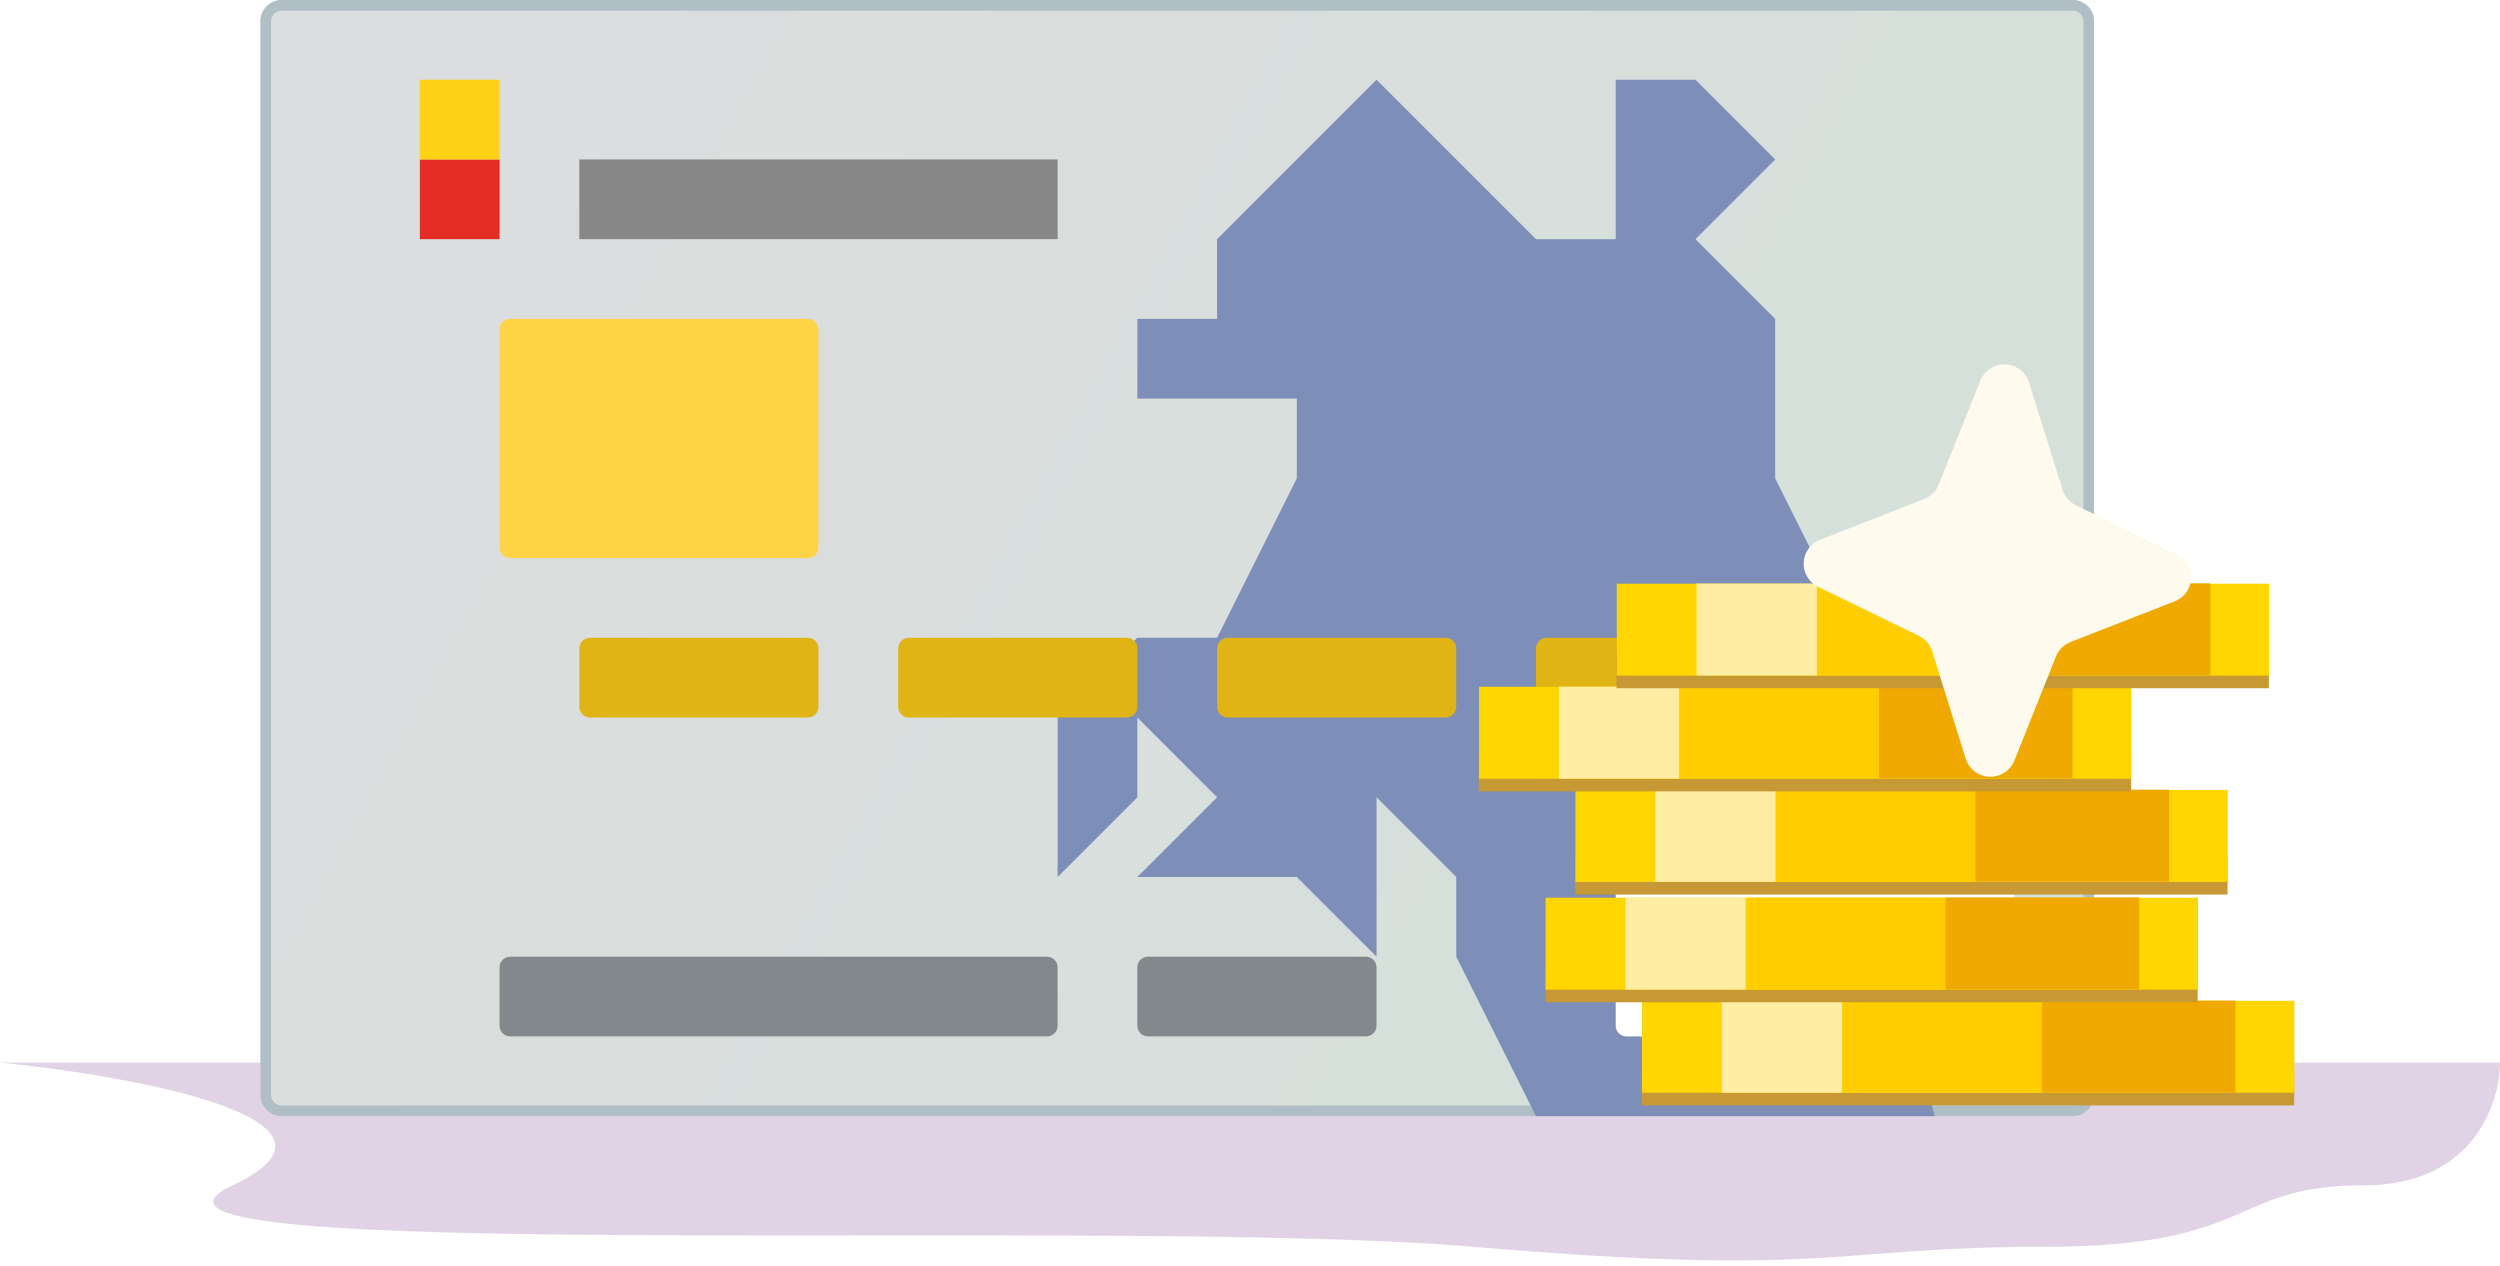 <svg xmlns="http://www.w3.org/2000/svg" fill="none" viewBox="0 0 235 119" height="119" width="235">
<path fill="#E2D2E6" d="M0 99.875H235C235 103.724 232.45 111.422 222.248 111.422C209.496 111.422 212.229 117.196 192.19 117.196C172.151 117.196 172.151 120.083 138.45 117.196C104.748 114.309 5.465 119.121 21.86 111.422C34.977 105.264 12.752 101.158 0 99.875Z"></path>
<path fill="url(#paint0_linear_2901_27885)" d="M24.479 2C24.479 0.895 25.374 0 26.479 0H194.841C195.945 0 196.841 0.895 196.841 2V102.916C196.841 104.02 195.945 104.916 194.841 104.916H26.479C25.374 104.916 24.479 104.02 24.479 102.916V2Z"></path>
<path fill="#B0BEC5" d="M194.841 1H26.479C25.927 1 25.479 1.448 25.479 2V102.916C25.479 103.468 25.927 103.916 26.479 103.916H194.841C195.393 103.916 195.841 103.468 195.841 102.916V2C195.841 1.448 195.393 1 194.841 1ZM26.479 0C25.374 0 24.479 0.895 24.479 2V102.916C24.479 104.02 25.374 104.916 26.479 104.916H194.841C195.945 104.916 196.841 104.02 196.841 102.916V2C196.841 0.895 195.945 0 194.841 0H26.479Z" clip-rule="evenodd" fill-rule="evenodd"></path>
<path fill="#E1B416" d="M54.456 60.952C54.456 60.4 54.903 59.952 55.456 59.952H75.938C76.49 59.952 76.938 60.4 76.938 60.952V66.446C76.938 66.998 76.49 67.446 75.938 67.446H55.456C54.903 67.446 54.456 66.998 54.456 66.446V60.952Z"></path>
<path fill="#82888B" d="M46.959 90.928C46.959 90.375 47.406 89.928 47.959 89.928H98.416C98.969 89.928 99.416 90.375 99.416 90.928V96.422C99.416 96.974 98.969 97.422 98.416 97.422H47.959C47.406 97.422 46.959 96.974 46.959 96.422V90.928Z"></path>
<path fill="#82888B" d="M106.912 90.928C106.912 90.375 107.36 89.928 107.912 89.928H128.394C128.947 89.928 129.394 90.375 129.394 90.928V96.422C129.394 96.974 128.947 97.422 128.394 97.422H107.912C107.36 97.422 106.912 96.974 106.912 96.422V90.928Z"></path>
<path fill="#7D8EB8" d="M121.901 37.47H106.913V29.976H114.407V22.482L121.901 14.988L129.395 7.494L144.383 22.482H151.877V7.494H159.371L166.865 14.988L159.371 22.482L166.865 29.976V44.964L181.853 74.94L178.106 89.928L181.853 104.916H144.383L136.889 89.928V82.434L129.395 74.94V89.928L121.901 82.434H106.913L114.407 74.94L106.913 67.446V74.94L99.419 82.434V67.446L106.913 59.952H114.407L121.901 44.964V37.47Z"></path>
<path fill="#E1B416" d="M84.431 60.952C84.431 60.4 84.878 59.952 85.431 59.952H105.913C106.465 59.952 106.913 60.4 106.913 60.952V66.446C106.913 66.998 106.465 67.446 105.913 67.446H85.431C84.878 67.446 84.431 66.998 84.431 66.446V60.952Z"></path>
<path fill="#E1B416" d="M114.407 60.952C114.407 60.4 114.855 59.952 115.407 59.952H135.889C136.441 59.952 136.889 60.4 136.889 60.952V66.446C136.889 66.998 136.441 67.446 135.889 67.446H115.407C114.855 67.446 114.407 66.998 114.407 66.446V60.952Z"></path>
<path fill="#E1B416" d="M144.383 60.952C144.383 60.4 144.831 59.952 145.383 59.952H165.865C166.417 59.952 166.865 60.4 166.865 60.952V66.446C166.865 66.998 166.417 67.446 165.865 67.446H145.383C144.831 67.446 144.383 66.998 144.383 66.446V60.952Z"></path>
<path fill="#FFD346" d="M46.959 30.976C46.959 30.424 47.406 29.976 47.959 29.976H75.934C76.487 29.976 76.934 30.424 76.934 30.976V51.458C76.934 52.01 76.487 52.458 75.934 52.458H47.959C47.406 52.458 46.959 52.01 46.959 51.458V30.976Z"></path>
<path fill="white" d="M151.877 83.434C151.877 82.882 152.325 82.434 152.877 82.434H188.347C188.9 82.434 189.347 82.882 189.347 83.434V96.422C189.347 96.974 188.9 97.422 188.347 97.422H152.877C152.325 97.422 151.877 96.974 151.877 96.422V83.434Z"></path>
<path fill="#E32C23" d="M39.467 14.988H46.961V22.482H39.467V14.988Z"></path>
<path fill="#FCD116" d="M39.467 7.494H46.961V14.988H39.467V7.494Z"></path>
<path fill="#878787" d="M54.456 14.988H99.419V22.482H54.456V14.988Z"></path>
<g filter="url(#filter0_d_2901_27885)">
<path fill="#C69934" d="M217.649 101.31H156.326V104.91H217.649V101.31Z"></path>
<path fill="#FFD600" d="M217.671 95.077H156.348V103.722H217.671V95.077Z"></path>
<path fill="#FFEDA4" d="M175.151 95.067H163.859V103.712H175.151V95.067Z"></path>
<path fill="#FFCD00" d="M193.985 95.067H175.215V103.712H193.985V95.067Z"></path>
<path fill="#EFA900" d="M212.144 95.056H193.948V103.701H212.144V95.056Z"></path>
<path fill="#C69934" d="M208.581 91.612H147.258V95.212H208.581V91.612Z"></path>
<path fill="#FFD600" d="M208.609 85.385H147.286V94.03H208.609V85.385Z"></path>
<path fill="#FFEDA4" d="M166.088 85.374H154.796V94.019H166.088V85.374Z"></path>
<path fill="#FFCD00" d="M184.923 85.374H166.153V94.019H184.923V85.374Z"></path>
<path fill="#EFA900" d="M203.082 85.358H184.886V94.003H203.082V85.358Z"></path>
<path fill="#C69934" d="M211.391 81.49H150.068V85.09H211.391V81.49Z"></path>
<path fill="#FFD600" d="M211.412 75.257H150.09V83.902H211.412V75.257Z"></path>
<path fill="#FFEDA4" d="M168.892 75.246H157.6V83.891H168.892V75.246Z"></path>
<path fill="#FFCD00" d="M187.726 75.246H168.956V83.891H187.726V75.246Z"></path>
<path fill="#EFA900" d="M205.885 75.23H187.69V83.875H205.885V75.23Z"></path>
<path fill="#C69934" d="M202.322 71.792H141V75.391H202.322V71.792Z"></path>
<path fill="#FFD600" d="M202.35 65.559H141.027V74.204H202.35V65.559Z"></path>
<path fill="#FFEDA4" d="M159.83 65.548H148.537V74.193H159.83V65.548Z"></path>
<path fill="#FFCD00" d="M178.664 65.548H159.894V74.193H178.664V65.548Z"></path>
<path fill="#EFA900" d="M196.822 65.538H178.627V74.183H196.822V65.538Z"></path>
<path fill="#C69934" d="M215.275 62.094H153.953V65.694H215.275V62.094Z"></path>
<path fill="#FFD600" d="M215.302 55.867H153.979V64.511H215.302V55.867Z"></path>
<path fill="#FFEDA4" d="M172.776 55.856H161.483V64.501H172.776V55.856Z"></path>
<path fill="#FFCD00" d="M191.611 55.856H172.84V64.501H191.611V55.856Z"></path>
<path fill="#EFA900" d="M209.768 55.84H191.573V64.485H209.768V55.84Z"></path>
<path fill="#FEFBEE" d="M172.92 56.172C172.494 55.968 172.137 55.644 171.893 55.24C171.648 54.836 171.528 54.369 171.546 53.897C171.563 53.425 171.719 52.969 171.993 52.584C172.267 52.199 172.647 51.903 173.087 51.732L182.87 47.917C183.177 47.796 183.457 47.614 183.692 47.382C183.927 47.15 184.112 46.873 184.237 46.567L188.161 36.767C188.349 36.303 188.675 35.909 189.095 35.637C189.516 35.366 190.01 35.231 190.509 35.252C191.009 35.272 191.49 35.447 191.887 35.751C192.284 36.056 192.577 36.476 192.727 36.953L195.879 47.042C195.977 47.357 196.14 47.649 196.356 47.899C196.572 48.149 196.837 48.351 197.135 48.494L206.583 53.1C207.009 53.302 207.367 53.625 207.612 54.029C207.857 54.432 207.978 54.899 207.96 55.371C207.942 55.843 207.786 56.299 207.512 56.683C207.237 57.067 206.856 57.361 206.415 57.531L196.632 61.346C196.324 61.467 196.044 61.65 195.808 61.884C195.573 62.118 195.389 62.397 195.265 62.705L191.351 72.505C191.161 72.968 190.833 73.361 190.412 73.631C189.991 73.901 189.497 74.035 188.998 74.015C188.498 73.995 188.017 73.821 187.619 73.518C187.222 73.214 186.927 72.796 186.775 72.319L183.632 62.23C183.533 61.913 183.369 61.62 183.151 61.368C182.934 61.117 182.667 60.913 182.368 60.769L172.92 56.172Z"></path>
</g>
<defs>
<filter color-interpolation-filters="sRGB" filterUnits="userSpaceOnUse" height="77.66" width="84.672" y="30.25" x="135" id="filter0_d_2901_27885">
<feFlood result="BackgroundImageFix" flood-opacity="0"></feFlood>
<feColorMatrix result="hardAlpha" values="0 0 0 0 0 0 0 0 0 0 0 0 0 0 0 0 0 0 127 0" type="matrix" in="SourceAlpha"></feColorMatrix>
<feOffset dy="-1" dx="-2"></feOffset>
<feGaussianBlur stdDeviation="2"></feGaussianBlur>
<feComposite operator="out" in2="hardAlpha"></feComposite>
<feColorMatrix values="0 0 0 0 0 0 0 0 0 0 0 0 0 0 0 0 0 0 0.19 0" type="matrix"></feColorMatrix>
<feBlend result="effect1_dropShadow_2901_27885" in2="BackgroundImageFix" mode="normal"></feBlend>
<feBlend result="shape" in2="effect1_dropShadow_2901_27885" in="SourceGraphic" mode="normal"></feBlend>
</filter>
<linearGradient gradientUnits="userSpaceOnUse" y2="98.896" x2="196.812" y1="15.667" x1="42.104" id="paint0_linear_2901_27885">
<stop stop-color="#DBDDDE"></stop>
<stop stop-color="#D4E1DA" offset="1"></stop>
</linearGradient>
</defs>
</svg>
